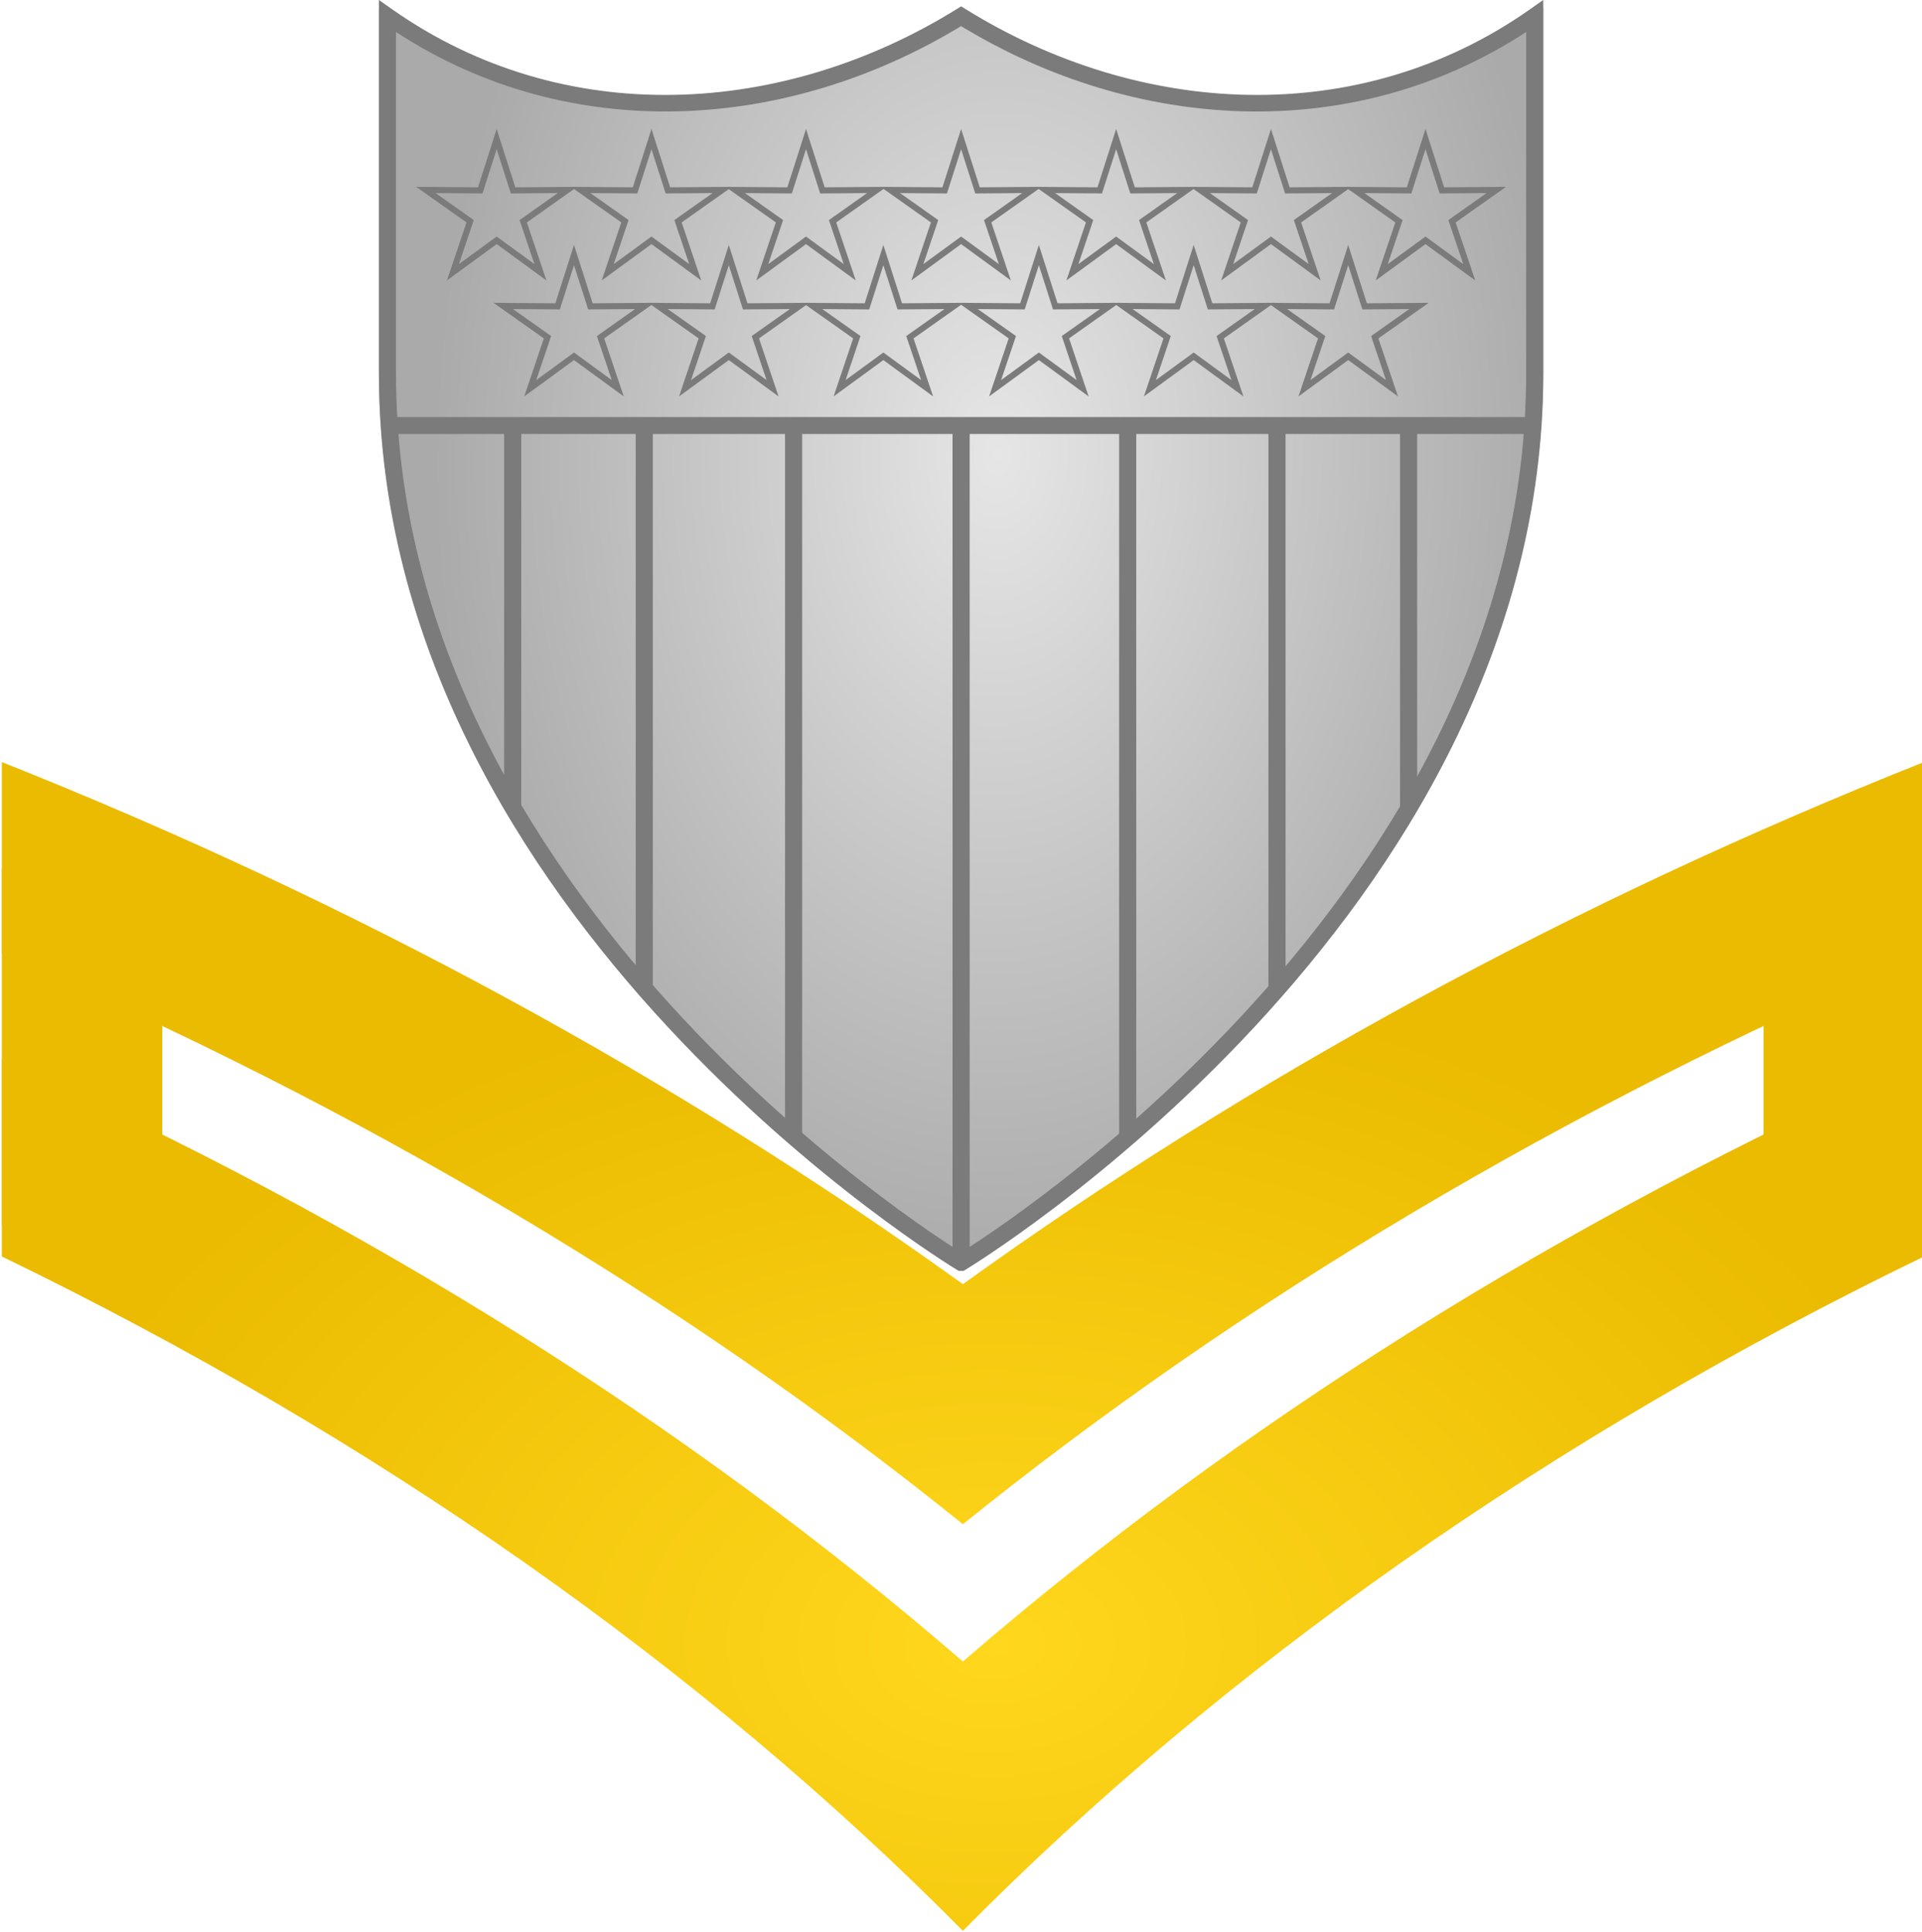 <?xml version="1.0" encoding="UTF-8" standalone="no"?>
<!-- Created with Inkscape (http://www.inkscape.org/) -->

<svg
   xmlns:dc="http://purl.org/dc/elements/1.1/"
   xmlns:cc="http://creativecommons.org/ns#"
   xmlns:rdf="http://www.w3.org/1999/02/22-rdf-syntax-ns#"
   xmlns:svg="http://www.w3.org/2000/svg"
   xmlns="http://www.w3.org/2000/svg"
   xmlns:xlink="http://www.w3.org/1999/xlink"
   xmlns:sodipodi="http://sodipodi.sourceforge.net/DTD/sodipodi-0.dtd"
   xmlns:inkscape="http://www.inkscape.org/namespaces/inkscape"
   version="1.0"
   width="576"
   height="579"
   id="svg2"
   sodipodi:version="0.32"
   inkscape:version="0.48.4 r9939"
   sodipodi:docname="Insignia_of_a_United_States_Coast_Guard_petty_officer_second_class.svg"
   inkscape:output_extension="org.inkscape.output.svg.inkscape">
  <sodipodi:namedview
     inkscape:window-height="1096"
     inkscape:window-width="1920"
     inkscape:pageshadow="2"
     inkscape:pageopacity="0.0"
     guidetolerance="10.0"
     gridtolerance="10.0"
     objecttolerance="10.0"
     borderopacity="1.0"
     bordercolor="#666666"
     pagecolor="#ffffff"
     id="base"
     showguides="true"
     inkscape:guide-bbox="true"
     inkscape:zoom="0.47612144"
     inkscape:cx="-53.232508"
     inkscape:cy="209.75114"
     inkscape:window-x="-8"
     inkscape:window-y="-8"
     inkscape:current-layer="svg2"
     showgrid="false"
     inkscape:window-maximized="1"
     fit-margin-top="0"
     fit-margin-left="0"
     fit-margin-right="0"
     fit-margin-bottom="0">
    <sodipodi:guide
       orientation="horizontal"
       position="-114.882,1.058"
       id="guide3291" />
  </sodipodi:namedview>
  <defs
     id="defs4">
    <linearGradient
       id="linearGradient3915">
      <stop
         style="stop-color:#ffd71d;stop-opacity:1;"
         offset="0"
         id="stop3917" />
      <stop
         style="stop-color:#eabb00;stop-opacity:1;"
         offset="1"
         id="stop3919" />
    </linearGradient>
    <inkscape:perspective
       sodipodi:type="inkscape:persp3d"
       inkscape:vp_x="0 : 250 : 1"
       inkscape:vp_y="0 : 1000 : 0"
       inkscape:vp_z="321.94958 : 250 : 1"
       inkscape:persp3d-origin="160.97479 : 166.66667 : 1"
       id="perspective316" />
    <linearGradient
       id="linearGradient3191">
      <stop
         id="stop3193"
         offset="0"
         style="stop-color: rgb(1, 78, 121); stop-opacity: 1;" />
      <stop
         id="stop3195"
         offset="1"
         style="stop-color: rgb(1, 78, 121); stop-opacity: 0;" />
    </linearGradient>
    <linearGradient
       id="linearGradient6058">
      <stop
         style="stop-color: rgb(1, 78, 121); stop-opacity: 1;"
         offset="0"
         id="stop6060" />
      <stop
         style="stop-color: rgb(1, 78, 121); stop-opacity: 0;"
         offset="1"
         id="stop6062" />
    </linearGradient>
    <linearGradient
       id="linearGradient7042">
      <stop
         style="stop-color: rgb(255, 255, 255); stop-opacity: 1;"
         offset="0"
         id="stop7044" />
      <stop
         style="stop-color: rgb(165, 165, 165); stop-opacity: 1;"
         offset="1"
         id="stop7046" />
    </linearGradient>
    <linearGradient
       id="linearGradient4301">
      <stop
         style="stop-color: rgb(252, 247, 164); stop-opacity: 1;"
         offset="0"
         id="stop4305" />
      <stop
         style="stop-color: rgb(217, 183, 16); stop-opacity: 1;"
         offset="1"
         id="stop4307" />
    </linearGradient>
    <linearGradient
       id="linearGradient14224">
      <stop
         style="stop-color: rgb(254, 247, 141); stop-opacity: 1;"
         offset="0"
         id="stop14226" />
      <stop
         style="stop-color: rgb(217, 183, 17); stop-opacity: 1;"
         offset="1"
         id="stop14228" />
    </linearGradient>
    <radialGradient
       inkscape:collect="always"
       xlink:href="#linearGradient14224"
       id="radialGradient6548"
       gradientUnits="userSpaceOnUse"
       gradientTransform="matrix(0.652,0.209,-0.215,0.672,23.322,197.453)"
       cx="184.052"
       cy="205.958"
       fx="184.052"
       fy="205.958"
       r="23.751" />
    <linearGradient
       inkscape:collect="always"
       xlink:href="#linearGradient6058"
       id="linearGradient2246"
       gradientUnits="userSpaceOnUse"
       gradientTransform="matrix(2.566,0,0,2.566,52.941,1.799)"
       x1="42.025"
       y1="128.582"
       x2="34.759"
       y2="143.731" />
    <linearGradient
       inkscape:collect="always"
       xlink:href="#linearGradient3191"
       id="linearGradient2248"
       gradientUnits="userSpaceOnUse"
       gradientTransform="matrix(2.566,0,0,2.566,52.941,1.799)"
       x1="84.517"
       y1="166.64"
       x2="70.231"
       y2="162.575" />
    <radialGradient
       inkscape:collect="always"
       xlink:href="#linearGradient7042"
       id="radialGradient2250"
       gradientUnits="userSpaceOnUse"
       gradientTransform="matrix(5.816,0.48,-0.79,9.567,-2241.72,-4518.7)"
       cx="498.772"
       cy="489.787"
       fx="498.772"
       fy="489.787"
       r="8.276" />
    <linearGradient
       gradientTransform="matrix(3.403,0,0,3.403,-966.653,-1015.55)"
       gradientUnits="userSpaceOnUse"
       xlink:href="#linearGradient10544"
       id="linearGradient7294"
       y2="497.435"
       x2="428.91"
       y1="433.531"
       x1="403.282" />
    <linearGradient
       gradientTransform="matrix(3.403,0,0,3.403,-966.653,-1015.55)"
       gradientUnits="userSpaceOnUse"
       xlink:href="#linearGradient10544"
       id="linearGradient7292"
       y2="433.863"
       x2="426.533"
       y1="402.397"
       x1="412.399" />
    <linearGradient
       gradientTransform="matrix(0.968,3.263,-3.263,0.968,1429.42,-1250.29)"
       gradientUnits="userSpaceOnUse"
       xlink:href="#linearGradient10544"
       id="linearGradient7290"
       y2="414.415"
       x2="376.453"
       y1="428.989"
       x1="299.143" />
    <linearGradient
       gradientTransform="matrix(3.403,0,0,3.403,-966.653,-1015.55)"
       gradientUnits="userSpaceOnUse"
       xlink:href="#linearGradient10544"
       id="linearGradient7288"
       y2="456.477"
       x2="352.908"
       y1="417.233"
       x1="289.355" />
    <linearGradient
       gradientTransform="matrix(3.403,0,0,3.403,-966.653,-1015.55)"
       gradientUnits="userSpaceOnUse"
       xlink:href="#linearGradient10544"
       id="linearGradient7286"
       y2="437.142"
       x2="374.454"
       y1="476.928"
       x1="394.783" />
    <linearGradient
       gradientTransform="matrix(3.403,0,0,3.403,-966.653,-1015.55)"
       gradientUnits="userSpaceOnUse"
       xlink:href="#linearGradient10544"
       id="linearGradient7284"
       y2="497.435"
       x2="428.91"
       y1="433.531"
       x1="403.282" />
    <linearGradient
       gradientTransform="matrix(3.403,0,0,3.403,-966.653,-1015.55)"
       gradientUnits="userSpaceOnUse"
       xlink:href="#linearGradient10544"
       id="linearGradient7282"
       y2="433.863"
       x2="426.533"
       y1="402.397"
       x1="412.399" />
    <linearGradient
       gradientTransform="matrix(0.968,3.263,-3.263,0.968,1429.42,-1250.29)"
       gradientUnits="userSpaceOnUse"
       xlink:href="#linearGradient10544"
       id="linearGradient7280"
       y2="414.415"
       x2="376.453"
       y1="428.989"
       x1="299.143" />
    <linearGradient
       gradientTransform="matrix(3.403,0,0,3.403,-966.653,-1015.55)"
       gradientUnits="userSpaceOnUse"
       xlink:href="#linearGradient10544"
       id="linearGradient7278"
       y2="456.477"
       x2="352.908"
       y1="417.233"
       x1="289.355" />
    <linearGradient
       gradientTransform="matrix(3.403,0,0,3.403,-966.653,-1015.55)"
       gradientUnits="userSpaceOnUse"
       xlink:href="#linearGradient10544"
       id="linearGradient7276"
       y2="437.142"
       x2="374.454"
       y1="476.928"
       x1="394.783" />
    <linearGradient
       gradientTransform="matrix(3.403,0,0,3.403,-966.653,-1015.55)"
       gradientUnits="userSpaceOnUse"
       xlink:href="#linearGradient10544"
       id="linearGradient7274"
       y2="497.435"
       x2="428.91"
       y1="433.531"
       x1="403.282" />
    <linearGradient
       gradientTransform="matrix(3.403,0,0,3.403,-966.653,-1015.55)"
       gradientUnits="userSpaceOnUse"
       xlink:href="#linearGradient10544"
       id="linearGradient7272"
       y2="433.863"
       x2="426.533"
       y1="402.397"
       x1="412.399" />
    <linearGradient
       gradientTransform="matrix(0.968,3.263,-3.263,0.968,1429.42,-1250.29)"
       gradientUnits="userSpaceOnUse"
       xlink:href="#linearGradient10544"
       id="linearGradient7270"
       y2="414.415"
       x2="376.453"
       y1="428.989"
       x1="299.143" />
    <linearGradient
       gradientTransform="matrix(3.403,0,0,3.403,-966.653,-1015.55)"
       gradientUnits="userSpaceOnUse"
       xlink:href="#linearGradient10544"
       id="linearGradient7268"
       y2="456.477"
       x2="352.908"
       y1="417.233"
       x1="289.355" />
    <linearGradient
       gradientTransform="matrix(3.403,0,0,3.403,-966.653,-1015.55)"
       gradientUnits="userSpaceOnUse"
       xlink:href="#linearGradient10544"
       id="linearGradient7266"
       y2="437.142"
       x2="374.454"
       y1="476.928"
       x1="394.783" />
    <radialGradient
       gradientTransform="matrix(0.155,0.002,-0.002,0.157,6.333,80.472)"
       gradientUnits="userSpaceOnUse"
       xlink:href="#linearGradient4301"
       id="radialGradient7264"
       fy="36.151"
       fx="31.496"
       r="36.111"
       cy="36.151"
       cx="31.496" />
    <linearGradient
       gradientTransform="matrix(1.142,0,0,1.044,-569.262,175.146)"
       gradientUnits="userSpaceOnUse"
       xlink:href="#linearGradient7645"
       id="linearGradient7262"
       y2="105.079"
       x2="298.22"
       y1="112.579"
       x1="298.14" />
    <linearGradient
       gradientTransform="matrix(1.142,0,0,1.044,-569.262,175.146)"
       gradientUnits="userSpaceOnUse"
       xlink:href="#linearGradient7645"
       id="linearGradient7260"
       y2="66.992"
       x2="315.9"
       y1="72.743"
       x1="315.835" />
    <radialGradient
       gradientTransform="matrix(0.201,0.003,-6.51676e-4,0.139,167.142,76.994)"
       gradientUnits="userSpaceOnUse"
       xlink:href="#linearGradient7695"
       id="radialGradient7258"
       fy="66.517"
       fx="157.251"
       r="112.685"
       cy="66.517"
       cx="157.251" />
    <linearGradient
       gradientUnits="userSpaceOnUse"
       xlink:href="#linearGradient7677"
       id="linearGradient7256"
       y2="115.487"
       x2="305.5"
       y1="93.213"
       x1="305.521" />
    <linearGradient
       gradientUnits="userSpaceOnUse"
       xlink:href="#linearGradient7677"
       id="linearGradient7254"
       y2="75.889"
       x2="305.147"
       y1="54.145"
       x1="305.521" />
    <linearGradient
       gradientTransform="matrix(3.403,0,0,3.403,-966.653,-1015.55)"
       gradientUnits="userSpaceOnUse"
       xlink:href="#linearGradient10627"
       id="linearGradient5131"
       y2="497.435"
       x2="428.91"
       y1="433.531"
       x1="403.282" />
    <linearGradient
       gradientTransform="matrix(3.403,0,0,3.403,-966.653,-1015.55)"
       gradientUnits="userSpaceOnUse"
       xlink:href="#linearGradient10627"
       id="linearGradient5121"
       y2="433.863"
       x2="426.533"
       y1="402.397"
       x1="412.399" />
    <linearGradient
       gradientTransform="matrix(0.968,3.263,-3.263,0.968,1429.42,-1250.29)"
       gradientUnits="userSpaceOnUse"
       xlink:href="#linearGradient10627"
       id="linearGradient5111"
       y2="414.415"
       x2="376.453"
       y1="428.989"
       x1="299.143" />
    <linearGradient
       gradientTransform="matrix(3.403,0,0,3.403,-966.653,-1015.55)"
       gradientUnits="userSpaceOnUse"
       xlink:href="#linearGradient10627"
       id="linearGradient5107"
       y2="456.477"
       x2="352.908"
       y1="417.233"
       x1="289.355" />
    <linearGradient
       gradientTransform="matrix(3.403,0,0,3.403,-966.653,-1015.55)"
       gradientUnits="userSpaceOnUse"
       xlink:href="#linearGradient10627"
       id="linearGradient4122"
       y2="437.142"
       x2="374.454"
       y1="476.928"
       x1="394.783" />
    <linearGradient
       gradientTransform="matrix(3.403,0,0,3.403,-966.653,-1015.55)"
       gradientUnits="userSpaceOnUse"
       xlink:href="#linearGradient10627"
       id="linearGradient2490"
       y2="437.142"
       x2="374.454"
       y1="476.928"
       x1="394.783" />
    <linearGradient
       gradientTransform="matrix(3.403,0,0,3.403,-966.653,-1015.55)"
       gradientUnits="userSpaceOnUse"
       xlink:href="#linearGradient10627"
       id="linearGradient2492"
       y2="456.477"
       x2="352.908"
       y1="417.233"
       x1="289.355" />
    <linearGradient
       gradientTransform="matrix(0.968,3.263,-3.263,0.968,1429.42,-1250.29)"
       gradientUnits="userSpaceOnUse"
       xlink:href="#linearGradient10627"
       id="linearGradient2494"
       y2="414.415"
       x2="376.453"
       y1="428.989"
       x1="299.143" />
    <linearGradient
       gradientTransform="matrix(3.403,0,0,3.403,-966.653,-1015.55)"
       gradientUnits="userSpaceOnUse"
       xlink:href="#linearGradient10627"
       id="linearGradient2496"
       y2="433.863"
       x2="426.533"
       y1="402.397"
       x1="412.399" />
    <linearGradient
       gradientTransform="matrix(3.403,0,0,3.403,-966.653,-1015.55)"
       gradientUnits="userSpaceOnUse"
       xlink:href="#linearGradient10627"
       id="linearGradient2498"
       y2="497.435"
       x2="428.91"
       y1="433.531"
       x1="403.282" />
    <linearGradient
       gradientTransform="matrix(3.403,0,0,3.403,-966.653,-1015.55)"
       gradientUnits="userSpaceOnUse"
       xlink:href="#linearGradient10627"
       id="linearGradient2517"
       y2="437.142"
       x2="374.454"
       y1="476.928"
       x1="394.783" />
    <linearGradient
       gradientTransform="matrix(3.403,0,0,3.403,-966.653,-1015.55)"
       gradientUnits="userSpaceOnUse"
       xlink:href="#linearGradient10627"
       id="linearGradient2519"
       y2="456.477"
       x2="352.908"
       y1="417.233"
       x1="289.355" />
    <linearGradient
       gradientTransform="matrix(0.968,3.263,-3.263,0.968,1429.42,-1250.29)"
       gradientUnits="userSpaceOnUse"
       xlink:href="#linearGradient10627"
       id="linearGradient2521"
       y2="414.415"
       x2="376.453"
       y1="428.989"
       x1="299.143" />
    <linearGradient
       gradientTransform="matrix(3.403,0,0,3.403,-966.653,-1015.55)"
       gradientUnits="userSpaceOnUse"
       xlink:href="#linearGradient10627"
       id="linearGradient2523"
       y2="433.863"
       x2="426.533"
       y1="402.397"
       x1="412.399" />
    <linearGradient
       gradientTransform="matrix(3.403,0,0,3.403,-966.653,-1015.55)"
       gradientUnits="userSpaceOnUse"
       xlink:href="#linearGradient10627"
       id="linearGradient2525"
       y2="497.435"
       x2="428.91"
       y1="433.531"
       x1="403.282" />
    <linearGradient
       id="linearGradient10627">
      <stop
         id="stop10629"
         offset="0"
         style="stop-color: rgb(0, 0, 0); stop-opacity: 1;" />
      <stop
         id="stop10631"
         offset="0.5"
         style="stop-color: rgb(255, 255, 255); stop-opacity: 1;" />
      <stop
         id="stop10633"
         offset="1"
         style="stop-color: rgb(0, 0, 0); stop-opacity: 1;" />
    </linearGradient>
    <linearGradient
       id="linearGradient10544">
      <stop
         id="stop10546"
         offset="0"
         style="stop-color: rgb(187, 187, 187); stop-opacity: 1;" />
      <stop
         id="stop10548"
         offset="0.5"
         style="stop-color: rgb(255, 255, 255); stop-opacity: 1;" />
      <stop
         id="stop10550"
         offset="1"
         style="stop-color: rgb(187, 187, 187); stop-opacity: 1;" />
    </linearGradient>
    <linearGradient
       id="linearGradient7695">
      <stop
         id="stop7699"
         offset="0"
         style="stop-color: rgb(195, 156, 5); stop-opacity: 1;" />
      <stop
         id="stop7701"
         offset="1"
         style="stop-color: rgb(195, 156, 5); stop-opacity: 0;" />
    </linearGradient>
    <linearGradient
       id="linearGradient7677">
      <stop
         id="stop7679"
         offset="0"
         style="stop-color: rgb(195, 156, 5); stop-opacity: 0;" />
      <stop
         id="stop7685"
         offset="0.5"
         style="stop-color: rgb(195, 156, 5); stop-opacity: 1;" />
      <stop
         id="stop7681"
         offset="1"
         style="stop-color: rgb(195, 156, 5); stop-opacity: 0;" />
    </linearGradient>
    <linearGradient
       id="linearGradient7645">
      <stop
         id="stop7647"
         offset="0"
         style="stop-color: rgb(254, 240, 136); stop-opacity: 1;" />
      <stop
         id="stop7649"
         offset="1"
         style="stop-color: rgb(243, 205, 6); stop-opacity: 1;" />
    </linearGradient>
    <radialGradient
       inkscape:collect="always"
       xlink:href="#linearGradient14224"
       id="radialGradient2940"
       gradientUnits="userSpaceOnUse"
       gradientTransform="matrix(8.573,0.152,-0.295,19.882,-5618,-10339.9)"
       cx="691.564"
       cy="532.341"
       fx="691.564"
       fy="532.341"
       r="6.878" />
    <radialGradient
       inkscape:collect="always"
       xlink:href="#linearGradient14224"
       id="radialGradient2943"
       gradientUnits="userSpaceOnUse"
       gradientTransform="matrix(9.203,0.407,-0.643,16.226,-5827.87,-8536.51)"
       cx="687.731"
       cy="530.158"
       fx="687.731"
       fy="530.158"
       r="7.161" />
    <radialGradient
       inkscape:collect="always"
       xlink:href="#linearGradient14224"
       id="radialGradient2946"
       gradientUnits="userSpaceOnUse"
       gradientTransform="matrix(9.123,0.382,-0.638,15.199,-5741.71,-7957.51)"
       cx="687.731"
       cy="530.158"
       fx="687.731"
       fy="530.158"
       r="7.161" />
    <radialGradient
       inkscape:collect="always"
       xlink:href="#linearGradient14224"
       id="radialGradient2949"
       gradientUnits="userSpaceOnUse"
       gradientTransform="matrix(9.118,0.394,-0.637,15.676,-5745.55,-8221.14)"
       cx="687.731"
       cy="530.158"
       fx="687.731"
       fy="530.158"
       r="7.161" />
    <radialGradient
       inkscape:collect="always"
       xlink:href="#linearGradient14224"
       id="radialGradient2952"
       gradientUnits="userSpaceOnUse"
       gradientTransform="matrix(8.574,0.15,-0.295,19.649,-5598.45,-10204.5)"
       cx="691.564"
       cy="532.341"
       fx="691.564"
       fy="532.341"
       r="6.878" />
    <radialGradient
       inkscape:collect="always"
       xlink:href="#linearGradient14224"
       id="radialGradient2955"
       gradientUnits="userSpaceOnUse"
       gradientTransform="matrix(9.205,0.403,-0.643,16.036,-5808.36,-8422.23)"
       cx="687.731"
       cy="530.158"
       fx="687.731"
       fy="530.158"
       r="7.161" />
    <linearGradient
       y2="445.439"
       x2="760.717"
       y1="487.569"
       x1="760.717"
       gradientTransform="matrix(3.025,0,0,3.025,-1782.52,-1179.34)"
       gradientUnits="userSpaceOnUse"
       id="linearGradient3969"
       xlink:href="#linearGradient8071"
       inkscape:collect="always" />
    <radialGradient
       r="43.976"
       fy="432.786"
       fx="292.3"
       cy="432.786"
       cx="292.3"
       gradientTransform="matrix(0.386,-0.541,0.414,0.295,186.672,260.383)"
       gradientUnits="userSpaceOnUse"
       id="radialGradient3966"
       xlink:href="#linearGradient14224"
       inkscape:collect="always" />
    <radialGradient
       r="36.111"
       fy="36.151"
       fx="31.496"
       cy="36.151"
       cx="31.496"
       gradientTransform="matrix(0.469,0.005,-0.005,0.476,408.625,198.05)"
       gradientUnits="userSpaceOnUse"
       id="radialGradient3956"
       xlink:href="#linearGradient4301"
       inkscape:collect="always" />
    <radialGradient
       r="1.969"
       fy="464.045"
       fx="699.897"
       cy="464.045"
       cx="699.897"
       gradientTransform="matrix(2.995,0.062,-0.103,4.67,-1972.39,-2149.5)"
       gradientUnits="userSpaceOnUse"
       id="radialGradient2812"
       xlink:href="#linearGradient10094"
       inkscape:collect="always" />
    <linearGradient
       y2="445.439"
       x2="760.717"
       y1="487.569"
       x1="760.717"
       gradientTransform="matrix(3.03,0,0,3.03,-2153.41,-1205.27)"
       gradientUnits="userSpaceOnUse"
       id="linearGradient2810"
       xlink:href="#linearGradient8071"
       inkscape:collect="always" />
    <radialGradient
       r="23.751"
       fy="205.958"
       fx="184.052"
       cy="205.958"
       cx="184.052"
       gradientTransform="matrix(1.119,-0.014,0.014,1.154,-54.041,-30.846)"
       gradientUnits="userSpaceOnUse"
       id="radialGradient2808"
       xlink:href="#linearGradient14224"
       inkscape:collect="always" />
    <linearGradient
       y2="471.614"
       x2="699.094"
       y1="453.684"
       x1="699.094"
       gradientTransform="matrix(1,0,0,0.968,-627.539,-392.95)"
       gradientUnits="userSpaceOnUse"
       id="linearGradient2806"
       xlink:href="#linearGradient8059"
       inkscape:collect="always" />
    <radialGradient
       r="1.969"
       fy="464.045"
       fx="699.897"
       cy="464.045"
       cx="699.897"
       gradientTransform="matrix(2.995,0.062,-0.103,4.67,-1972.39,-2149.5)"
       gradientUnits="userSpaceOnUse"
       id="radialGradient2804"
       xlink:href="#linearGradient10094"
       inkscape:collect="always" />
    <linearGradient
       y2="471.614"
       x2="699.094"
       y1="453.684"
       x1="699.094"
       gradientTransform="matrix(1,0,0,0.968,-623.841,-392.928)"
       gradientUnits="userSpaceOnUse"
       id="linearGradient2802"
       xlink:href="#linearGradient8059"
       inkscape:collect="always" />
    <radialGradient
       r="1.969"
       fy="464.045"
       fx="699.897"
       cy="464.045"
       cx="699.897"
       gradientTransform="matrix(2.995,0.062,-0.103,4.67,-1976.09,-2149.52)"
       gradientUnits="userSpaceOnUse"
       id="radialGradient2800"
       xlink:href="#linearGradient10094"
       inkscape:collect="always" />
    <linearGradient
       y2="471.614"
       x2="699.094"
       y1="453.684"
       x1="699.094"
       gradientTransform="matrix(1,0,0,0.968,-627.539,-392.95)"
       gradientUnits="userSpaceOnUse"
       id="linearGradient2798"
       xlink:href="#linearGradient8059"
       inkscape:collect="always" />
    <radialGradient
       r="1.969"
       fy="464.045"
       fx="699.897"
       cy="464.045"
       cx="699.897"
       gradientTransform="matrix(2.995,0.062,-0.103,4.67,-1972.39,-2149.5)"
       gradientUnits="userSpaceOnUse"
       id="radialGradient2796"
       xlink:href="#linearGradient10094"
       inkscape:collect="always" />
    <linearGradient
       y2="471.614"
       x2="699.094"
       y1="453.684"
       x1="699.094"
       gradientTransform="matrix(1,0,0,0.968,-623.841,-392.928)"
       gradientUnits="userSpaceOnUse"
       id="linearGradient2794"
       xlink:href="#linearGradient8059"
       inkscape:collect="always" />
    <radialGradient
       r="1.969"
       fy="464.045"
       fx="699.897"
       cy="464.045"
       cx="699.897"
       gradientTransform="matrix(2.995,0.062,-0.103,4.67,-1976.09,-2149.52)"
       gradientUnits="userSpaceOnUse"
       id="radialGradient2792"
       xlink:href="#linearGradient10094"
       inkscape:collect="always" />
    <linearGradient
       y2="471.614"
       x2="699.094"
       y1="453.684"
       x1="699.094"
       gradientTransform="matrix(1,0,0,0.968,-627.539,-392.95)"
       gradientUnits="userSpaceOnUse"
       id="linearGradient2790"
       xlink:href="#linearGradient8059"
       inkscape:collect="always" />
    <radialGradient
       r="1.969"
       fy="464.045"
       fx="699.897"
       cy="464.045"
       cx="699.897"
       gradientTransform="matrix(2.995,0.062,-0.103,4.67,-1972.39,-2149.5)"
       gradientUnits="userSpaceOnUse"
       id="radialGradient2786"
       xlink:href="#linearGradient10094"
       inkscape:collect="always" />
    <linearGradient
       y2="471.614"
       x2="699.094"
       y1="453.684"
       x1="699.094"
       gradientTransform="matrix(1,0,0,0.968,-623.841,-392.928)"
       gradientUnits="userSpaceOnUse"
       id="linearGradient2784"
       xlink:href="#linearGradient8059"
       inkscape:collect="always" />
    <radialGradient
       r="1.969"
       fy="464.045"
       fx="699.897"
       cy="464.045"
       cx="699.897"
       gradientTransform="matrix(2.995,0.062,-0.103,4.67,-1976.09,-2149.52)"
       gradientUnits="userSpaceOnUse"
       id="radialGradient2782"
       xlink:href="#linearGradient10094"
       inkscape:collect="always" />
    <linearGradient
       y2="471.614"
       x2="699.094"
       y1="453.684"
       x1="699.094"
       gradientTransform="matrix(1,0,0,0.968,-627.539,-392.95)"
       gradientUnits="userSpaceOnUse"
       id="linearGradient2780"
       xlink:href="#linearGradient8059"
       inkscape:collect="always" />
    <linearGradient
       id="linearGradient10094">
      <stop
         id="stop10096"
         offset="0"
         style="stop-color: rgb(254, 250, 171); stop-opacity: 1;" />
      <stop
         id="stop10098"
         offset="1"
         style="stop-color: rgb(254, 250, 171); stop-opacity: 0;" />
    </linearGradient>
    <linearGradient
       id="linearGradient8071">
      <stop
         id="stop8073"
         offset="0"
         style="stop-color: rgb(20, 60, 93); stop-opacity: 1;" />
      <stop
         id="stop8079"
         offset="0.5"
         style="stop-color: rgb(1, 78, 121); stop-opacity: 1;" />
      <stop
         id="stop8075"
         offset="1"
         style="stop-color: rgb(20, 60, 93); stop-opacity: 1;" />
    </linearGradient>
    <linearGradient
       id="linearGradient8059">
      <stop
         id="stop8061"
         offset="0"
         style="stop-color: rgb(245, 234, 8); stop-opacity: 1;" />
      <stop
         id="stop8063"
         offset="1"
         style="stop-color: rgb(217, 183, 17); stop-opacity: 1;" />
    </linearGradient>
    <linearGradient
       id="linearGradient2876">
      <stop
         id="stop2878"
         offset="0"
         style="stop-color: rgb(254, 247, 141); stop-opacity: 1;" />
      <stop
         id="stop2880"
         offset="1"
         style="stop-color: rgb(217, 183, 17); stop-opacity: 1;" />
    </linearGradient>
    <linearGradient
       id="linearGradient2870">
      <stop
         id="stop2872"
         offset="0"
         style="stop-color: rgb(252, 247, 164); stop-opacity: 1;" />
      <stop
         id="stop2874"
         offset="1"
         style="stop-color: rgb(217, 183, 16); stop-opacity: 1;" />
    </linearGradient>
    <linearGradient
       id="linearGradient2864">
      <stop
         id="stop2866"
         offset="0"
         style="stop-color: rgb(255, 255, 255); stop-opacity: 1;" />
      <stop
         id="stop2868"
         offset="1"
         style="stop-color: rgb(165, 165, 165); stop-opacity: 1;" />
    </linearGradient>
    <linearGradient
       id="linearGradient2858">
      <stop
         id="stop2860"
         offset="0"
         style="stop-color: rgb(1, 78, 121); stop-opacity: 1;" />
      <stop
         id="stop2862"
         offset="1"
         style="stop-color: rgb(1, 78, 121); stop-opacity: 0;" />
    </linearGradient>
    <linearGradient
       id="linearGradient2852">
      <stop
         style="stop-color: rgb(1, 78, 121); stop-opacity: 1;"
         offset="0"
         id="stop2854" />
      <stop
         style="stop-color: rgb(1, 78, 121); stop-opacity: 0;"
         offset="1"
         id="stop2856" />
    </linearGradient>
    <inkscape:perspective
       id="perspective160"
       inkscape:persp3d-origin="160.97479 : 166.66667 : 1"
       inkscape:vp_z="321.94958 : 250 : 1"
       inkscape:vp_y="0 : 1000 : 0"
       inkscape:vp_x="0 : 250 : 1"
       sodipodi:type="inkscape:persp3d" />
    <radialGradient
       inkscape:collect="always"
       xlink:href="#linearGradient4062"
       id="radialGradient4028"
       gradientUnits="userSpaceOnUse"
       gradientTransform="matrix(-0.184,10.529,-7.122,-0.124,3899.249,-2097.703)"
       cx="231.309"
       cy="596.022"
       fx="231.309"
       fy="596.022"
       r="23.751" />
    <linearGradient
       id="linearGradient4062">
      <stop
         offset="0"
         style="stop-color:#e6e6e6;stop-opacity:1;"
         id="stop4064" />
      <stop
         offset="1"
         style="stop-color:#aaaaaa;stop-opacity:1;"
         id="stop4066" />
    </linearGradient>
    <radialGradient
       inkscape:collect="always"
       xlink:href="#linearGradient3915"
       id="radialGradient3921"
       cx="46.781"
       cy="65.738"
       fx="46.781"
       fy="65.738"
       r="41.375"
       gradientTransform="matrix(1,0,0,1.188,0,-12.363)"
       gradientUnits="userSpaceOnUse" />
    <radialGradient
       inkscape:collect="always"
       xlink:href="#linearGradient3915"
       id="radialGradient3160"
       gradientUnits="userSpaceOnUse"
       gradientTransform="matrix(0.14,0,0,-0.646,5.375,351.199)"
       cx="46.781"
       cy="65.738"
       fx="46.781"
       fy="65.738"
       r="41.375" />
    <radialGradient
       inkscape:collect="always"
       xlink:href="#linearGradient3915"
       id="radialGradient3162"
       gradientUnits="userSpaceOnUse"
       gradientTransform="matrix(0.14,0,0,-0.646,5.375,351.199)"
       cx="46.781"
       cy="65.738"
       fx="46.781"
       fy="65.738"
       r="41.375" />
    <radialGradient
       inkscape:collect="always"
       xlink:href="#linearGradient3915"
       id="radialGradient3195"
       gradientUnits="userSpaceOnUse"
       gradientTransform="matrix(1,0,0,1.188,2.9469601e-4,-12.342)"
       cx="46.781"
       cy="65.738"
       fx="46.781"
       fy="65.738"
       r="41.375" />
    <radialGradient
       inkscape:collect="always"
       xlink:href="#linearGradient3915"
       id="radialGradient3239"
       gradientUnits="userSpaceOnUse"
       gradientTransform="matrix(1,0,0,1.188,2.9469601e-4,-12.342)"
       cx="46.781"
       cy="65.738"
       fx="46.781"
       fy="65.738"
       r="41.375" />
    <radialGradient
       inkscape:collect="always"
       xlink:href="#linearGradient3915"
       id="radialGradient3282"
       gradientUnits="userSpaceOnUse"
       gradientTransform="matrix(1,0,0,1.188,2.9469601e-4,-12.342)"
       cx="46.781"
       cy="65.738"
       fx="46.781"
       fy="65.738"
       r="41.375" />
    <radialGradient
       inkscape:collect="always"
       xlink:href="#linearGradient3915"
       id="radialGradient3303"
       gradientUnits="userSpaceOnUse"
       gradientTransform="matrix(1,0,0,1.188,2.9469601e-4,-12.342)"
       cx="46.781"
       cy="65.738"
       fx="46.781"
       fy="65.738"
       r="41.375" />
    <radialGradient
       inkscape:collect="always"
       xlink:href="#linearGradient3915"
       id="radialGradient3339"
       gradientUnits="userSpaceOnUse"
       gradientTransform="matrix(1,0,0,1.188,2.9469601e-4,-12.342)"
       cx="46.781"
       cy="65.738"
       fx="46.781"
       fy="65.738"
       r="41.375" />
    <radialGradient
       inkscape:collect="always"
       xlink:href="#linearGradient3915"
       id="radialGradient3357"
       gradientUnits="userSpaceOnUse"
       gradientTransform="matrix(1,0,0,1.188,2.9469601e-4,-12.342)"
       cx="46.781"
       cy="65.738"
       fx="46.781"
       fy="65.738"
       r="41.375" />
    <radialGradient
       inkscape:collect="always"
       xlink:href="#linearGradient4062"
       id="radialGradient3424"
       gradientUnits="userSpaceOnUse"
       gradientTransform="matrix(-0.187,10.827,-7.245,-0.128,3982.163,-2160.839)"
       cx="231.309"
       cy="596.022"
       fx="231.309"
       fy="596.022"
       r="23.751" />
    <radialGradient
       inkscape:collect="always"
       xlink:href="#linearGradient3915"
       id="radialGradient3426"
       gradientUnits="userSpaceOnUse"
       gradientTransform="matrix(0.144,0,0,-0.52,5.374,292.92)"
       cx="46.781"
       cy="65.738"
       fx="46.781"
       fy="65.738"
       r="41.375" />
    <radialGradient
       inkscape:collect="always"
       xlink:href="#linearGradient3915"
       id="radialGradient3428"
       gradientUnits="userSpaceOnUse"
       gradientTransform="matrix(0.144,0,0,-0.52,5.374,292.92)"
       cx="46.781"
       cy="65.738"
       fx="46.781"
       fy="65.738"
       r="41.375" />
    <radialGradient
       inkscape:collect="always"
       xlink:href="#linearGradient3915"
       id="radialGradient3430"
       gradientUnits="userSpaceOnUse"
       gradientTransform="matrix(1.03,0,0,0.957,-0.159,0.209)"
       cx="46.781"
       cy="65.738"
       fx="46.781"
       fy="65.738"
       r="41.375" />
    <radialGradient
       inkscape:collect="always"
       xlink:href="#linearGradient3915"
       id="radialGradient3432"
       gradientUnits="userSpaceOnUse"
       gradientTransform="matrix(1.03,0,0,0.957,-0.159,0.209)"
       cx="46.781"
       cy="65.738"
       fx="46.781"
       fy="65.738"
       r="41.375" />
    <radialGradient
       inkscape:collect="always"
       xlink:href="#linearGradient3915"
       id="radialGradient3434"
       gradientUnits="userSpaceOnUse"
       gradientTransform="matrix(1.03,0,0,0.957,-0.159,0.209)"
       cx="46.781"
       cy="65.738"
       fx="46.781"
       fy="65.738"
       r="41.375" />
  </defs>
  <g
     id="layer1"
     transform="matrix(0.199,0,0,0.199,-474.888,826.78)" />
  <g
     transform="matrix(0.199,0,0,0.199,-672.503,838.209)"
     id="g2766" />
  <g
     transform="matrix(0.199,0,0,0.199,-474.961,826.847)"
     id="layer2" />
  <g
     id="g4542"
     transform="matrix(-0.199,0,0,0.199,-355.856,826.78)" />
  <g
     id="g4544"
     transform="matrix(-0.199,0,0,0.199,-158.241,838.209)" />
  <g
     id="g4546"
     transform="matrix(-0.199,0,0,0.199,-355.783,826.847)" />
  <g
     style="fill:#ffd203;fill-opacity:1"
     id="g3189"
     transform="matrix(6.961,0,0,5.104,-2692.927,-3873.018)">
    <g
       style="fill:#ffd203;fill-opacity:1"
       id="g3016"
       transform="matrix(1,0,0,-1,381.533,918.46)">
      <g
         id="g3140"
         style="fill:url(#radialGradient3434);fill-opacity:1">
        <path
           style="fill:url(#radialGradient3426);fill-opacity:1;fill-rule:evenodd;stroke:none"
           d="m 5.406,108.621 6.905,0 0,-20.946 -6.905,0 z"
           id="rect6511"
           inkscape:connector-curvature="0"
           sodipodi:nodetypes="ccccc" />
        <path
           style="fill:url(#radialGradient3428);fill-opacity:1;fill-rule:evenodd;stroke:none"
           d="m 81.251,105.671 6.905,0 0,-18.021 -6.905,0 z"
           id="rect6511-9"
           inkscape:connector-curvature="0"
           sodipodi:nodetypes="ccccc" />
        <path
           id="path3170"
           d="M 46.781,46.269 C 35.497,61.821 21.461,75.254 5.406,85.863 l 0,11.594 C 21.044,87.952 35.006,75.975 46.781,62.081 c 11.775,13.893 25.737,25.87 41.375,35.375 l 0,-11.594 C 72.101,75.254 58.065,61.821 46.781,46.269 z"
           style="fill:url(#radialGradient3430);fill-opacity:1;stroke:#000000;stroke-width:0;stroke-miterlimit:4;stroke-opacity:1;stroke-dasharray:none"
           inkscape:connector-curvature="0"
           sodipodi:nodetypes="ccccccc" />
        <path
           id="path3172"
           d="M 46.781,70.144 C 34.812,83.308 20.869,94.626 5.406,103.644 l 0,11.25 C 20.628,106.636 34.525,96.276 46.781,84.238 c 12.256,12.039 26.153,22.399 41.375,30.656 l 0,-11.25 C 72.693,94.626 58.75,83.308 46.781,70.144 z"
           style="fill:url(#radialGradient3432);fill-opacity:1;stroke:#000000;stroke-width:0;stroke-miterlimit:4;stroke-opacity:1;stroke-dasharray:none"
           inkscape:connector-curvature="0"
           sodipodi:nodetypes="ccccccc" />
      </g>
    </g>
  </g>
  <g
     id="g3413"
     transform="matrix(1.002,0,0,0.991,-9.547,-7.342)">
    <g
       id="g3403">
      <g
         id="g3394">
        <g
           id="g3386">
          <g
             id="g3379">
            <g
               transform="matrix(0.981,0,0,0.981,679.937,-117.376)"
               id="g3970">
              <path
                 inkscape:connector-curvature="0"
                 style="fill:url(#radialGradient3424);fill-opacity:1;fill-rule:evenodd;stroke:none"
                 id="path2855-1"
                 d="m -390.37,518.984 c 0,0 -177.496,-108.458 -177.496,-277.802 l -0.004,-111.55 c 54.068,38.308 123.001,34.098 177.5,-0.009 54.499,34.109 123.432,38.32 177.5,0.009 l -0.004,111.55 c 0,169.344 -177.496,277.802 -177.496,277.802 z" />
              <path
                 inkscape:connector-curvature="0"
                 id="path2855-5-1"
                 d="m -567.875,127.188 0,5.062 0,110.062 c 0,168.895 176.156,276.281 176.156,276.281 l 0.625,0.375 0.719,0 0.75,0 0.625,-0.375 c 0,0 176.125,-107.386 176.125,-276.281 l 0,-110.062 0,-5.062 -4.125,2.938 c -52.344,37.136 -119.029,33.081 -171.969,-0.094 l -1.406,-0.875 -1.375,0.875 c -52.939,33.177 -119.656,37.232 -172,0.094 l -4.125,-2.938 z m 177.5,8.062 c 52.877,32.509 119.182,36.934 172.281,1.812 l 0,105.219 0,0.031 c 0,161.495 -164.74,266.224 -172.281,270.938 -7.635,-4.773 -172.281,-109.492 -172.281,-270.938 l 0,-0.031 0,-105.219 c 53.092,35.119 119.408,30.686 172.281,-1.812 z"
                 style="font-size:medium;font-style:normal;font-variant:normal;font-weight:normal;font-stretch:normal;text-indent:0;text-align:start;text-decoration:none;line-height:normal;letter-spacing:normal;word-spacing:normal;text-transform:none;direction:ltr;block-progression:tb;writing-mode:lr-tb;text-anchor:start;baseline-shift:baseline;color:#000000;fill:#7b7b7b;fill-opacity:1;stroke:none;stroke-width:5.221;marker:none;visibility:visible;display:inline;overflow:visible;enable-background:accumulate;font-family:Sans;-inkscape-font-specification:Sans" />
              <path
                 inkscape:connector-curvature="0"
                 id="path3305-1-7"
                 style="fill:none;stroke:#7b7b7b;stroke-width:1.877;stroke-miterlimit:4;stroke-opacity:1"
                 d="m -248.787,170.083 -5.002,15.808 -16.579,-0.128 13.488,9.642 -5.245,15.729 13.338,-9.849 13.338,9.849 -5.245,-15.729 13.488,-9.642 -16.579,0.128 -5.002,-15.808 z m -47.118,-0.002 -5.002,15.808 -16.579,-0.127 13.488,9.642 -5.245,15.729 13.338,-9.849 13.338,9.849 -5.245,-15.729 13.488,-9.642 -16.579,0.127 -5.002,-15.808 z m -47.197,0 -5.002,15.808 -16.579,-0.127 13.488,9.642 -5.245,15.729 13.338,-9.849 13.338,9.849 -5.245,-15.729 13.488,-9.642 -16.579,0.127 -5.002,-15.808 z m -47.267,0 -5.002,15.808 -16.579,-0.127 13.488,9.642 -5.245,15.729 13.338,-9.849 13.338,9.849 -5.245,-15.729 13.488,-9.642 -16.579,0.127 -5.002,-15.808 z m -47.284,0.002 -5.002,15.808 -16.579,-0.128 13.488,9.642 -5.245,15.729 13.338,-9.849 13.338,9.849 -5.245,-15.729 13.488,-9.642 -16.579,0.128 -5.002,-15.808 z m -47.118,-0.002 -5.002,15.808 -16.579,-0.127 13.488,9.642 -5.245,15.729 13.338,-9.849 13.338,9.849 -5.245,-15.729 13.488,-9.642 -16.579,0.127 -5.002,-15.808 z m -47.197,0 -5.002,15.808 -16.579,-0.127 13.488,9.642 -5.245,15.729 13.338,-9.849 13.338,9.849 -5.245,-15.729 13.488,-9.642 -16.579,0.127 -5.002,-15.808 z m 259.622,35.752 -5.002,15.808 -16.579,-0.128 13.488,9.642 -5.245,15.729 13.338,-9.849 13.338,9.849 -5.245,-15.729 13.488,-9.642 -16.579,0.128 -5.002,-15.808 z m -47.118,-0.002 -5.002,15.808 -16.579,-0.128 13.488,9.642 -5.245,15.729 13.338,-9.849 13.338,9.849 -5.245,-15.729 13.488,-9.642 -16.579,0.128 -5.002,-15.808 z m -47.197,0 -5.002,15.808 -16.579,-0.128 13.488,9.642 -5.245,15.729 13.338,-9.849 13.338,9.849 -5.245,-15.729 13.488,-9.642 -16.579,0.128 -5.002,-15.808 z m -47.413,0.002 -5.002,15.808 -16.579,-0.128 13.488,9.642 -5.245,15.729 13.338,-9.849 13.338,9.849 -5.245,-15.729 13.488,-9.642 -16.579,0.128 -5.002,-15.808 z m -47.118,-0.002 -5.002,15.808 -16.579,-0.128 13.488,9.642 -5.245,15.729 13.338,-9.849 13.338,9.849 -5.245,-15.729 13.488,-9.642 -16.579,0.128 -5.002,-15.808 z m -47.197,0 -5.002,15.808 -16.579,-0.128 13.488,9.642 -5.245,15.729 13.338,-9.849 13.338,9.849 -5.245,-15.729 13.488,-9.642 -16.579,0.128 -5.002,-15.808 z" />
              <path
                 inkscape:connector-curvature="0"
                 id="path3221-7-4"
                 style="fill:none;stroke:#7b7b7b;stroke-width:5.221;stroke-linecap:butt;stroke-linejoin:miter;stroke-miterlimit:4;stroke-opacity:1;stroke-dasharray:none"
                 d="m -217.665,258.377 -345.694,0 m 309.427,2.543 0,115.197 m -40.125,-115.327 0,171.241 m -45.527,-171.149 0,216.585 m -187.508,-216.545 0,115.197 m 40.125,-115.332 0,171.241 m 45.527,-171.146 0,216.585 m 51.07,-216.688 0,255.374"
                 sodipodi:nodetypes="cccccccccccccccc" />
            </g>
          </g>
        </g>
      </g>
    </g>
  </g>
</svg>
